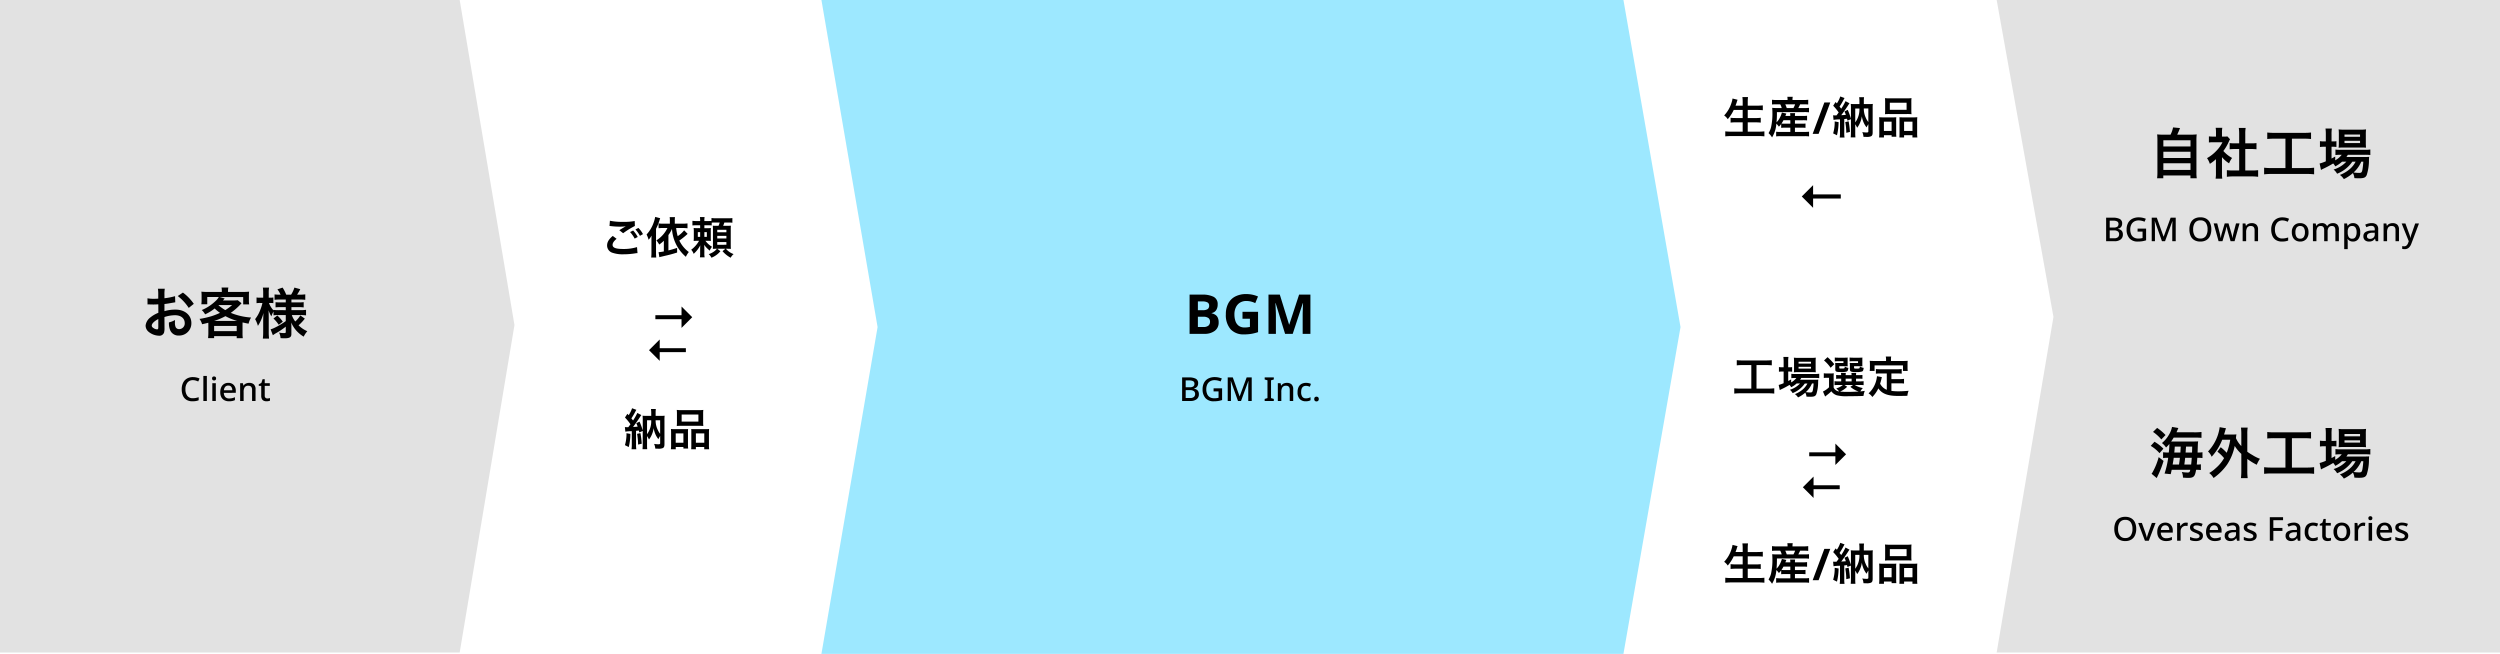 <svg xmlns="http://www.w3.org/2000/svg" width="910" height="238" viewBox="0 0 910 238">
  <g id="グループ_336" data-name="グループ 336" transform="translate(-265 -3340.636)">
    <g id="グループ_331" data-name="グループ 331">
      <path id="パス_14" data-name="パス 14" d="M281,459.175H448.322l19.946-119.2L448.322,221.655H281Z" transform="translate(-16 3118.98)" fill="#e2e2e2"/>
      <path id="パス_11" data-name="パス 11" d="M363.523,570.655H655.455l20.776,119.062L655.455,808.655H363.523l20.441-118.938Z" transform="translate(200.477 2769.98)" fill="#9de8ff"/>
      <path id="パス_10" data-name="パス 10" d="M1094.928,221.655h183.213v237.52H1094.928L1115.6,337.014Z" transform="translate(-103.142 3118.98)" fill="#e2e2e2"/>
    </g>
    <path id="パス_112" data-name="パス 112" d="M-22.14-6.12a12.8,12.8,0,0,1,3.84-.66c2.14,0,3.54,1.12,3.54,2.84a2.055,2.055,0,0,1-2.02,2.22,1.383,1.383,0,0,1-1.26-.68,3.854,3.854,0,0,1-.28-1.76,6.935,6.935,0,0,1,.04-.88,8.437,8.437,0,0,1-2.22.88,6.682,6.682,0,0,0,.34,2.56A3.229,3.229,0,0,0-16.88.62a4.443,4.443,0,0,0,4.54-4.56c0-2.84-2.38-4.88-5.72-4.88a13.869,13.869,0,0,0-4.08.56v-2.6c.76-.08,1.16-.14,1.82-.26,1.38-.24,1.76-.3,2.12-.36l-.08-2.24a22.305,22.305,0,0,1-3.86.76v-1.28a12.279,12.279,0,0,1,.12-2.18h-2.5a13.7,13.7,0,0,1,.12,2.3v1.32c-.22,0-.32,0-.8.02-.28.02-.5.02-.7.02a12.266,12.266,0,0,1-2.42-.18l.02,2.24a3.75,3.75,0,0,1,.42-.02c.06,0,.24,0,.5.02.24,0,.8.02,1.1.02.5,0,.78,0,1.08-.02.66-.04.66-.04.82-.04l.02,3.08a10.7,10.7,0,0,0-2.92,1.7A4.269,4.269,0,0,0-29-3,2.938,2.938,0,0,0-27.9-.74,6.23,6.23,0,0,0-24.12.68,1.757,1.757,0,0,0-22.28-.48a5.955,5.955,0,0,0,.16-1.7Zm-2.24,3.64c0,.66-.1.84-.44.84a2.4,2.4,0,0,1-1.28-.44c-.46-.28-.66-.58-.66-.92,0-.72.88-1.6,2.38-2.4Zm12.92-8.44a16.963,16.963,0,0,0-3.96-4.1l-1.88,1.26a17.079,17.079,0,0,1,4,4.32ZM-6.16-.28c0,.62-.04,1.2-.1,1.84h2.2V.84H4.16v.74H6.38a11.773,11.773,0,0,1-.1-1.84V-3.04c0-.54,0-.6.02-1.12.94.22,1.22.28,2.18.46A7.756,7.756,0,0,1,9.4-5.94,23.32,23.32,0,0,1,2-7.64a22.456,22.456,0,0,0,3.38-2.92c.36-.4.36-.4.54-.58l-1.38-1.1a11.529,11.529,0,0,1-1.62.08H-.84c.4-.46.6-.7.62-.72l-1.86-.52h8.6v2.68H8.7a8.031,8.031,0,0,1-.1-1.5v-1.66a10.092,10.092,0,0,1,.08-1.48,19.155,19.155,0,0,1-2.34.1H1v-.3a5.743,5.743,0,0,1,.12-1.3H-1.36a6.146,6.146,0,0,1,.1,1.32v.28H-6.42a18.9,18.9,0,0,1-2.28-.1,10.814,10.814,0,0,1,.08,1.48v1.62a8.568,8.568,0,0,1-.1,1.5h2.16V-13.4h4.2A5.381,5.381,0,0,1-3.48-12,16.247,16.247,0,0,1-8.56-8.66,5.911,5.911,0,0,1-7.34-7.1,15.826,15.826,0,0,0-3.86-9.24a14.252,14.252,0,0,0,1.94,1.6A26.9,26.9,0,0,1-4.9-6.46,30.691,30.691,0,0,1-9.38-5.44,6.048,6.048,0,0,1-8.44-3.5c1.1-.24,1.48-.34,2.26-.54.02.38.02.58.02.98Zm3.78-10.2H2.5A17.166,17.166,0,0,1,0-8.64,16.814,16.814,0,0,1-2.46-10.4ZM-4.08-4.7A21.851,21.851,0,0,0,.06-6.44,20.978,20.978,0,0,0,4.32-4.7Zm.02,1.82H4.16v1.9H-4.06ZM22.02-6.84v2.2A25.681,25.681,0,0,1,18.14-2.3a9.652,9.652,0,0,1-1.64.66L17.32.5c.3-.2.7-.48.86-.58a27.782,27.782,0,0,0,3.84-2.54V-.74c0,.36-.12.46-.54.46a8.975,8.975,0,0,1-1.9-.18,5.34,5.34,0,0,1,.54,2.02c.58.04,1.14.06,1.44.06,1.86,0,2.5-.4,2.5-1.54V-2.7c0-.38,0-.54-.06-1.44A10.486,10.486,0,0,0,26.14-.88a11.556,11.556,0,0,0,2.4,1.9A8.994,8.994,0,0,1,29.86-.96,10.348,10.348,0,0,1,26.68-3.1a16.751,16.751,0,0,0,2.28-2.44L27.32-6.7a9.993,9.993,0,0,1-1.84,2.2,7.9,7.9,0,0,1-1.26-2.34h3.1a17.374,17.374,0,0,1,2.08.12V-8.74a15.56,15.56,0,0,1-2.08.12H24.08v-1.1h2.46a12.636,12.636,0,0,1,2,.1v-1.92a12.95,12.95,0,0,1-2,.1H24.08v-1.04h3.06a13.8,13.8,0,0,1,1.98.1v-2a14.109,14.109,0,0,1-2,.12h-.98a19.646,19.646,0,0,0,1.16-2l-2.14-.58a10.215,10.215,0,0,1-1.2,2.58H22.18a13.71,13.71,0,0,0-1.32-2.58l-1.88.64a8.952,8.952,0,0,1,1.14,1.94h-.28a12.95,12.95,0,0,1-1.9-.1v1.98a12.146,12.146,0,0,1,1.9-.1h2.18v1.04H20.14a14.658,14.658,0,0,1-1.84-.08v1.88a14.566,14.566,0,0,1,1.88-.08h1.84v1.1H19.6a14.2,14.2,0,0,1-2.04-.1v.18a7.912,7.912,0,0,1-1.66-2.7h.44a10.186,10.186,0,0,1,1.16.06v-2.06a5.943,5.943,0,0,1-1.14.08h-.54v-1.6a11.564,11.564,0,0,1,.12-2.08H13.68a12.579,12.579,0,0,1,.12,2.08v1.6H12.72a7.528,7.528,0,0,1-1.34-.08v2.08a7.969,7.969,0,0,1,1.34-.08h.8a13.834,13.834,0,0,1-.76,2.48,12.111,12.111,0,0,1-1.9,3.4A10.47,10.47,0,0,1,11.88-2.9a15.679,15.679,0,0,0,2.04-4.74c-.04.34-.08,1.28-.12,2.78V-.72a20.161,20.161,0,0,1-.12,2.44h2.26a19.485,19.485,0,0,1-.12-2.44V-5.8c0-.58-.02-1.56-.06-2.78a10.284,10.284,0,0,0,1.02,2.22,8.155,8.155,0,0,1,.78-1.76v1.38a12.413,12.413,0,0,1,1.84-.1ZM17.54-5.58A12.919,12.919,0,0,1,19.46-3.3l1.48-1.12a11.934,11.934,0,0,0-2-2.26Z" transform="translate(347 3462.156)"/>
    <path id="パス_113" data-name="パス 113" d="M-11.772-7.572a2.448,2.448,0,0,0-2,.882A3.7,3.7,0,0,0-14.5-4.272a3.854,3.854,0,0,0,.672,2.4A2.409,2.409,0,0,0-11.784-1a5.4,5.4,0,0,0,1.062-.1,9.7,9.7,0,0,0,1.038-.27V-.252A5.478,5.478,0,0,1-10.716.03,7.359,7.359,0,0,1-11.94.12a4.051,4.051,0,0,1-2.19-.546,3.305,3.305,0,0,1-1.3-1.536,5.84,5.84,0,0,1-.426-2.322,5.235,5.235,0,0,1,.474-2.286,3.628,3.628,0,0,1,1.386-1.554,4.166,4.166,0,0,1,2.232-.564,5.791,5.791,0,0,1,1.266.138,5.115,5.115,0,0,1,1.134.39l-.48,1.08a7.655,7.655,0,0,0-.9-.342A3.442,3.442,0,0,0-11.772-7.572ZM-6.708,0H-7.98V-9.12h1.272Zm2.64-8.928a.8.8,0,0,1,.5.168.672.672,0,0,1,.216.564.675.675,0,0,1-.216.558.78.78,0,0,1-.5.174.8.8,0,0,1-.516-.174A.675.675,0,0,1-4.8-8.2a.672.672,0,0,1,.216-.564A.815.815,0,0,1-4.068-8.928Zm.624,2.46V0H-4.716V-6.468Zm4.536-.12a2.6,2.6,0,0,1,2,.786A3.019,3.019,0,0,1,3.828-3.66v.7H-.516A2.221,2.221,0,0,0,.006-1.44a1.829,1.829,0,0,0,1.4.528,4.883,4.883,0,0,0,1.11-.114,5.715,5.715,0,0,0,1-.342V-.312a4.522,4.522,0,0,1-.984.33,5.873,5.873,0,0,1-1.176.1A3.557,3.557,0,0,1-.3-.252a2.643,2.643,0,0,1-1.122-1.1,3.751,3.751,0,0,1-.4-1.824,4.216,4.216,0,0,1,.366-1.848A2.7,2.7,0,0,1-.438-6.186,2.863,2.863,0,0,1,1.092-6.588Zm0,.984a1.43,1.43,0,0,0-1.1.444A2.057,2.057,0,0,0-.492-3.9H2.556A2.059,2.059,0,0,0,2.19-5.13,1.281,1.281,0,0,0,1.092-5.6Zm7.6-.984a2.43,2.43,0,0,1,1.728.564,2.389,2.389,0,0,1,.6,1.812V0H9.756V-4.032q0-1.512-1.332-1.512a1.494,1.494,0,0,0-1.362.588,3.138,3.138,0,0,0-.378,1.692V0H5.412V-6.468H6.42L6.6-5.6h.072a1.872,1.872,0,0,1,.858-.744A2.846,2.846,0,0,1,8.688-6.588ZM15.3-.912a2.848,2.848,0,0,0,.972-.156v.96a2.365,2.365,0,0,1-.552.162,3.728,3.728,0,0,1-.7.066,2.518,2.518,0,0,1-.966-.18,1.448,1.448,0,0,1-.7-.624,2.426,2.426,0,0,1-.264-1.236V-5.5h-.9v-.576l.948-.48.444-1.368h.78v1.452h1.848V-5.5H14.364v3.552a1.048,1.048,0,0,0,.258.78A.929.929,0,0,0,15.3-.912Z" transform="translate(347 3486.588)"/>
    <path id="パス_115" data-name="パス 115" d="M-24.708-8.568H-22.2a5.119,5.119,0,0,1,2.478.48,1.744,1.744,0,0,1,.846,1.656,1.938,1.938,0,0,1-.4,1.248,1.807,1.807,0,0,1-1.146.636v.06a3.194,3.194,0,0,1,.918.318,1.639,1.639,0,0,1,.654.636,2.152,2.152,0,0,1,.24,1.086,2.162,2.162,0,0,1-.816,1.812A3.5,3.5,0,0,1-21.636,0h-3.072Zm1.3,3.576h1.428A2.19,2.19,0,0,0-20.6-5.316a1.2,1.2,0,0,0,.378-.96.993.993,0,0,0-.462-.918,2.86,2.86,0,0,0-1.446-.282h-1.284Zm0,1.056V-1.08h1.572a2.035,2.035,0,0,0,1.446-.408,1.448,1.448,0,0,0,.414-1.08,1.26,1.26,0,0,0-.426-.99,2.316,2.316,0,0,0-1.518-.378Zm10.152-.672h3.1V-.336a8.8,8.8,0,0,1-1.4.342A10.394,10.394,0,0,1-13.188.12a3.855,3.855,0,0,1-3.018-1.164,4.664,4.664,0,0,1-1.05-3.24,4.937,4.937,0,0,1,.522-2.334,3.636,3.636,0,0,1,1.518-1.53,5,5,0,0,1,2.412-.54,6.235,6.235,0,0,1,1.356.144,7.272,7.272,0,0,1,1.2.372l-.468,1.08a5.691,5.691,0,0,0-1-.342,4.683,4.683,0,0,0-1.14-.138,3.2,3.2,0,0,0-1.638.4,2.642,2.642,0,0,0-1.056,1.146,3.927,3.927,0,0,0-.366,1.752,4.528,4.528,0,0,0,.3,1.7A2.434,2.434,0,0,0-14.664-1.4a3.065,3.065,0,0,0,1.692.42,5.9,5.9,0,0,0,.87-.054q.354-.054.654-.126V-3.492H-13.26ZM-4.38,0-6.972-7.284H-7.02q.024.252.042.654t.03.876q.012.474.012.918V0H-8.112V-8.568h1.848L-3.8-1.692h.048l2.532-6.876H.624V0H-.636V-4.908q0-.42.018-.864t.036-.84l.03-.66H-.6L-3.264,0ZM8.664,0H5.34V-.744l1.02-.3V-7.512L5.34-7.824v-.744H8.664v.744l-1.008.312v6.468l1.008.3ZM13.4-6.588a2.43,2.43,0,0,1,1.728.564,2.389,2.389,0,0,1,.6,1.812V0h-1.26V-4.032q0-1.512-1.332-1.512a1.494,1.494,0,0,0-1.362.588A3.138,3.138,0,0,0,11.4-3.264V0H10.128V-6.468h1.008l.18.864h.072a1.872,1.872,0,0,1,.858-.744A2.846,2.846,0,0,1,13.4-6.588ZM20.292.12a2.957,2.957,0,0,1-2.16-.8,3.387,3.387,0,0,1-.816-2.514,4.134,4.134,0,0,1,.4-1.944,2.518,2.518,0,0,1,1.092-1.1,3.445,3.445,0,0,1,1.584-.354A4.557,4.557,0,0,1,21.4-6.48a3.528,3.528,0,0,1,.786.264L21.8-5.184q-.336-.12-.708-.222a2.719,2.719,0,0,0-.72-.1q-1.752,0-1.752,2.3a2.77,2.77,0,0,0,.432,1.68,1.49,1.49,0,0,0,1.272.576,3.451,3.451,0,0,0,.948-.12,3.672,3.672,0,0,0,.768-.312v1.1a2.715,2.715,0,0,1-.756.3A4.419,4.419,0,0,1,20.292.12Zm3.1-.828a.8.8,0,0,1,.24-.66A.893.893,0,0,1,24.2-1.56a.918.918,0,0,1,.582.192.789.789,0,0,1,.246.66.827.827,0,0,1-.246.672.883.883,0,0,1-.582.2.86.86,0,0,1-.576-.2A.838.838,0,0,1,23.388-.708Z" transform="translate(720 3486.588)"/>
    <path id="パス_123" data-name="パス 123" d="M-56.37-8.568h2.508a5.119,5.119,0,0,1,2.478.48,1.744,1.744,0,0,1,.846,1.656,1.938,1.938,0,0,1-.4,1.248,1.807,1.807,0,0,1-1.146.636v.06a3.194,3.194,0,0,1,.918.318,1.639,1.639,0,0,1,.654.636,2.152,2.152,0,0,1,.24,1.086A2.162,2.162,0,0,1-51.09-.636,3.5,3.5,0,0,1-53.3,0H-56.37Zm1.3,3.576h1.428a2.19,2.19,0,0,0,1.386-.324,1.2,1.2,0,0,0,.378-.96.993.993,0,0,0-.462-.918,2.861,2.861,0,0,0-1.446-.282h-1.284Zm0,1.056V-1.08H-53.5a2.035,2.035,0,0,0,1.446-.408,1.448,1.448,0,0,0,.414-1.08,1.26,1.26,0,0,0-.426-.99,2.316,2.316,0,0,0-1.518-.378Zm10.152-.672h3.1V-.336a8.8,8.8,0,0,1-1.4.342A10.394,10.394,0,0,1-44.85.12a3.855,3.855,0,0,1-3.018-1.164,4.664,4.664,0,0,1-1.05-3.24A4.937,4.937,0,0,1-48.4-6.618a3.636,3.636,0,0,1,1.518-1.53,5,5,0,0,1,2.412-.54,6.235,6.235,0,0,1,1.356.144,7.272,7.272,0,0,1,1.2.372l-.468,1.08a5.691,5.691,0,0,0-1-.342,4.683,4.683,0,0,0-1.14-.138,3.2,3.2,0,0,0-1.638.4,2.642,2.642,0,0,0-1.056,1.146,3.927,3.927,0,0,0-.366,1.752,4.528,4.528,0,0,0,.3,1.7A2.434,2.434,0,0,0-46.326-1.4a3.065,3.065,0,0,0,1.692.42,5.9,5.9,0,0,0,.87-.054q.354-.054.654-.126V-3.492h-1.812ZM-36.042,0l-2.592-7.284h-.048q.024.252.042.654t.03.876q.012.474.012.918V0h-1.176V-8.568h1.848l2.46,6.876h.048l2.532-6.876h1.848V0H-32.3V-4.908q0-.42.018-.864t.036-.84l.03-.66h-.048L-34.926,0Zm17.964-4.3a5.632,5.632,0,0,1-.444,2.322A3.413,3.413,0,0,1-19.854-.432,4.11,4.11,0,0,1-22.062.12a4.183,4.183,0,0,1-2.244-.552,3.338,3.338,0,0,1-1.32-1.548,5.812,5.812,0,0,1-.432-2.328,5.736,5.736,0,0,1,.432-2.31,3.308,3.308,0,0,1,1.32-1.536A4.245,4.245,0,0,1-22.05-8.7a4.113,4.113,0,0,1,2.2.546,3.389,3.389,0,0,1,1.326,1.536A5.632,5.632,0,0,1-18.078-4.3Zm-6.612,0a4.092,4.092,0,0,0,.636,2.424,2.283,2.283,0,0,0,1.992.888,2.264,2.264,0,0,0,1.992-.888A4.151,4.151,0,0,0-19.446-4.3a4.094,4.094,0,0,0-.624-2.412,2.263,2.263,0,0,0-1.98-.876,2.309,2.309,0,0,0-2,.876A4.036,4.036,0,0,0-24.69-4.3ZM-11.07-.012l-.924-3.228-.192-.714q-.108-.4-.192-.768t-.132-.57h-.048q-.036.2-.12.57t-.186.768q-.1.4-.2.726l-.96,3.216h-1.416L-17.226-6.48h1.3l.84,3.276q.132.5.246,1.074t.162.918h.048q.036-.2.1-.546t.144-.678q.078-.336.15-.552l1.032-3.492h1.392l1.008,3.492q.072.24.156.57t.15.654q.066.324.09.54h.048q.024-.192.084-.528t.15-.72q.09-.384.174-.732L-9.09-6.48h1.284L-9.618-.012ZM-3.4-6.588a2.43,2.43,0,0,1,1.728.564,2.389,2.389,0,0,1,.6,1.812V0h-1.26V-4.032q0-1.512-1.332-1.512a1.494,1.494,0,0,0-1.362.588,3.138,3.138,0,0,0-.378,1.692V0H-6.678V-6.468H-5.67l.18.864h.072a1.872,1.872,0,0,1,.858-.744A2.846,2.846,0,0,1-3.4-6.588ZM7.806-7.572a2.448,2.448,0,0,0-2,.882,3.7,3.7,0,0,0-.726,2.418,3.854,3.854,0,0,0,.672,2.4A2.409,2.409,0,0,0,7.794-1a5.4,5.4,0,0,0,1.062-.1,9.7,9.7,0,0,0,1.038-.27V-.252A5.478,5.478,0,0,1,8.862.03,7.359,7.359,0,0,1,7.638.12a4.051,4.051,0,0,1-2.19-.546,3.305,3.305,0,0,1-1.3-1.536,5.84,5.84,0,0,1-.426-2.322A5.235,5.235,0,0,1,4.2-6.57,3.628,3.628,0,0,1,5.586-8.124a4.166,4.166,0,0,1,2.232-.564,5.791,5.791,0,0,1,1.266.138,5.115,5.115,0,0,1,1.134.39l-.48,1.08a7.655,7.655,0,0,0-.9-.342A3.442,3.442,0,0,0,7.806-7.572ZM17.3-3.24A3.476,3.476,0,0,1,16.47-.756,2.925,2.925,0,0,1,14.238.12a3.06,3.06,0,0,1-1.554-.39,2.73,2.73,0,0,1-1.068-1.14,3.929,3.929,0,0,1-.39-1.83,3.486,3.486,0,0,1,.816-2.478,2.912,2.912,0,0,1,2.232-.87,3.084,3.084,0,0,1,1.566.39,2.738,2.738,0,0,1,1.068,1.134A3.892,3.892,0,0,1,17.3-3.24Zm-4.764,0a3.015,3.015,0,0,0,.414,1.7,1.473,1.473,0,0,0,1.314.612,1.473,1.473,0,0,0,1.314-.612,3.015,3.015,0,0,0,.414-1.7,2.949,2.949,0,0,0-.414-1.7,1.5,1.5,0,0,0-1.326-.594,1.473,1.473,0,0,0-1.308.594A2.983,2.983,0,0,0,12.534-3.24Zm13.62-3.348a2.2,2.2,0,0,1,1.644.564,2.519,2.519,0,0,1,.552,1.812V0H27.078V-4.044q0-1.5-1.212-1.5a1.4,1.4,0,0,0-1.236.534,2.66,2.66,0,0,0-.372,1.53V0H23V-4.044q0-1.5-1.224-1.5a1.326,1.326,0,0,0-1.254.588,3.408,3.408,0,0,0-.342,1.692V0H18.906V-6.468h1.008l.18.864h.072a1.839,1.839,0,0,1,.81-.744,2.519,2.519,0,0,1,1.086-.24A1.942,1.942,0,0,1,24.03-5.544h.1a1.934,1.934,0,0,1,.864-.786A2.716,2.716,0,0,1,26.154-6.588Zm7.368,0a2.34,2.34,0,0,1,1.884.84,3.813,3.813,0,0,1,.708,2.508,3.8,3.8,0,0,1-.72,2.5A2.341,2.341,0,0,1,33.51.12a2.379,2.379,0,0,1-1.2-.27,2.4,2.4,0,0,1-.744-.642h-.084q.024.216.054.51a5.206,5.206,0,0,1,.03.522V2.88H30.294V-6.468h1.032l.18.864h.06a2.419,2.419,0,0,1,.738-.7A2.278,2.278,0,0,1,33.522-6.588Zm-.3,1.044a1.463,1.463,0,0,0-1.272.516,2.777,2.777,0,0,0-.384,1.584v.192a3.392,3.392,0,0,0,.36,1.728,1.41,1.41,0,0,0,1.32.6,1.274,1.274,0,0,0,1.176-.648,3.291,3.291,0,0,0,.384-1.692,3.082,3.082,0,0,0-.39-1.668A1.318,1.318,0,0,0,33.222-5.544Zm7.02-1.044a2.681,2.681,0,0,1,1.818.534,2.12,2.12,0,0,1,.606,1.674V0h-.9l-.252-.9h-.048a2.891,2.891,0,0,1-.882.774A2.748,2.748,0,0,1,39.306.12a2.209,2.209,0,0,1-1.452-.474,1.809,1.809,0,0,1-.576-1.482,1.7,1.7,0,0,1,.75-1.506A4.357,4.357,0,0,1,40.314-3.9l1.1-.036V-4.3a1.3,1.3,0,0,0-.324-1,1.309,1.309,0,0,0-.912-.294,3.129,3.129,0,0,0-.948.144,6.442,6.442,0,0,0-.876.348l-.408-.924a5.178,5.178,0,0,1,1.05-.4A4.7,4.7,0,0,1,40.242-6.588Zm1.164,3.48-.864.024a2.848,2.848,0,0,0-1.53.372,1.055,1.055,0,0,0-.426.888.861.861,0,0,0,.3.732,1.254,1.254,0,0,0,.78.228,1.86,1.86,0,0,0,1.242-.42,1.556,1.556,0,0,0,.5-1.26ZM47.9-6.588a2.43,2.43,0,0,1,1.728.564,2.389,2.389,0,0,1,.6,1.812V0h-1.26V-4.032q0-1.512-1.332-1.512a1.494,1.494,0,0,0-1.362.588,3.138,3.138,0,0,0-.378,1.692V0H44.622V-6.468H45.63l.18.864h.072a1.872,1.872,0,0,1,.858-.744A2.846,2.846,0,0,1,47.9-6.588Zm3.3.12h1.368L53.91-2.8q.156.42.276.8a4.4,4.4,0,0,1,.168.768H54.4q.06-.312.186-.732t.282-.852l1.272-3.66H57.51L54.738.876a3.7,3.7,0,0,1-.93,1.47,2.157,2.157,0,0,1-1.518.534,3.816,3.816,0,0,1-.516-.03q-.216-.03-.372-.066V1.776q.12.024.312.048a3.191,3.191,0,0,0,.4.024A1.239,1.239,0,0,0,53,1.53,2.165,2.165,0,0,0,53.526.7L53.79,0Z" transform="translate(1088 3428.443)"/>
    <path id="パス_124" data-name="パス 124" d="M-45.414-4.3a5.632,5.632,0,0,1-.444,2.322A3.413,3.413,0,0,1-47.19-.432,4.11,4.11,0,0,1-49.4.12a4.183,4.183,0,0,1-2.244-.552,3.338,3.338,0,0,1-1.32-1.548,5.812,5.812,0,0,1-.432-2.328,5.736,5.736,0,0,1,.432-2.31,3.308,3.308,0,0,1,1.32-1.536A4.245,4.245,0,0,1-49.386-8.7a4.113,4.113,0,0,1,2.2.546,3.389,3.389,0,0,1,1.326,1.536A5.632,5.632,0,0,1-45.414-4.3Zm-6.612,0a4.092,4.092,0,0,0,.636,2.424A2.283,2.283,0,0,0-49.4-.984a2.264,2.264,0,0,0,1.992-.888A4.151,4.151,0,0,0-46.782-4.3a4.094,4.094,0,0,0-.624-2.412,2.263,2.263,0,0,0-1.98-.876,2.309,2.309,0,0,0-2,.876A4.036,4.036,0,0,0-52.026-4.3Zm9.78,4.3-2.448-6.468h1.344l1.344,3.78q.12.384.252.84a6.55,6.55,0,0,1,.18.756h.048a5.7,5.7,0,0,1,.192-.762q.144-.462.264-.834l1.344-3.78h1.344L-40.842,0Zm7.4-6.588a2.6,2.6,0,0,1,2,.786,3.019,3.019,0,0,1,.732,2.142v.7H-36.45a2.221,2.221,0,0,0,.522,1.524,1.829,1.829,0,0,0,1.4.528,4.883,4.883,0,0,0,1.11-.114,5.715,5.715,0,0,0,1-.342V-.312a4.522,4.522,0,0,1-.984.33,5.873,5.873,0,0,1-1.176.1,3.557,3.557,0,0,1-1.656-.372,2.643,2.643,0,0,1-1.122-1.1,3.751,3.751,0,0,1-.4-1.824,4.216,4.216,0,0,1,.366-1.848,2.7,2.7,0,0,1,1.02-1.158A2.863,2.863,0,0,1-34.842-6.588Zm0,.984a1.43,1.43,0,0,0-1.1.444,2.057,2.057,0,0,0-.486,1.26h3.048a2.059,2.059,0,0,0-.366-1.23A1.281,1.281,0,0,0-34.842-5.6Zm7.512-.984a3.9,3.9,0,0,1,.708.06l-.132,1.188a2.482,2.482,0,0,0-.648-.084,1.807,1.807,0,0,0-.912.24,1.813,1.813,0,0,0-.678.69,2.15,2.15,0,0,0-.258,1.086V0h-1.272V-6.468h1.008l.168,1.152h.048a2.993,2.993,0,0,1,.8-.894A1.888,1.888,0,0,1-27.33-6.588Zm6.2,4.764a1.669,1.669,0,0,1-.69,1.452A3.3,3.3,0,0,1-23.754.12a6.133,6.133,0,0,1-1.17-.1,3.51,3.51,0,0,1-.894-.3V-1.392a6.084,6.084,0,0,0,.99.366,4.051,4.051,0,0,0,1.11.162,1.821,1.821,0,0,0,1.038-.228.716.716,0,0,0,.318-.612.671.671,0,0,0-.12-.39,1.349,1.349,0,0,0-.45-.36A7.381,7.381,0,0,0-23.9-2.88a7.058,7.058,0,0,1-1.05-.492,1.947,1.947,0,0,1-.654-.6,1.567,1.567,0,0,1-.228-.876,1.456,1.456,0,0,1,.678-1.29,3.2,3.2,0,0,1,1.794-.45,4.944,4.944,0,0,1,1.11.12,5.686,5.686,0,0,1,1.014.336l-.42.972a7.137,7.137,0,0,0-.864-.306,3.281,3.281,0,0,0-.9-.126q-1.176,0-1.176.684a.6.6,0,0,0,.138.4,1.453,1.453,0,0,0,.48.336q.342.168.954.408a7.36,7.36,0,0,1,1.014.474,1.893,1.893,0,0,1,.654.594A1.567,1.567,0,0,1-21.126-1.824Zm4.056-4.764a2.6,2.6,0,0,1,2,.786,3.019,3.019,0,0,1,.732,2.142v.7h-4.344a2.221,2.221,0,0,0,.522,1.524,1.829,1.829,0,0,0,1.4.528,4.883,4.883,0,0,0,1.11-.114,5.715,5.715,0,0,0,1-.342V-.312a4.522,4.522,0,0,1-.984.33,5.873,5.873,0,0,1-1.176.1,3.557,3.557,0,0,1-1.656-.372,2.643,2.643,0,0,1-1.122-1.1,3.751,3.751,0,0,1-.4-1.824,4.216,4.216,0,0,1,.366-1.848A2.7,2.7,0,0,1-18.6-6.186,2.863,2.863,0,0,1-17.07-6.588Zm0,.984a1.43,1.43,0,0,0-1.1.444,2.057,2.057,0,0,0-.486,1.26h3.048a2.059,2.059,0,0,0-.366-1.23A1.281,1.281,0,0,0-17.07-5.6Zm6.828-.984a2.681,2.681,0,0,1,1.818.534A2.12,2.12,0,0,1-7.818-4.38V0h-.9L-8.97-.9h-.048A2.891,2.891,0,0,1-9.9-.126,2.748,2.748,0,0,1-11.178.12,2.209,2.209,0,0,1-12.63-.354a1.809,1.809,0,0,1-.576-1.482,1.7,1.7,0,0,1,.75-1.506A4.357,4.357,0,0,1-10.17-3.9l1.1-.036V-4.3a1.3,1.3,0,0,0-.324-1,1.309,1.309,0,0,0-.912-.294,3.129,3.129,0,0,0-.948.144,6.442,6.442,0,0,0-.876.348l-.408-.924a5.178,5.178,0,0,1,1.05-.4A4.7,4.7,0,0,1-10.242-6.588Zm1.164,3.48-.864.024a2.848,2.848,0,0,0-1.53.372,1.055,1.055,0,0,0-.426.888.861.861,0,0,0,.3.732,1.254,1.254,0,0,0,.78.228,1.86,1.86,0,0,0,1.242-.42,1.556,1.556,0,0,0,.5-1.26Zm7.512,1.284a1.669,1.669,0,0,1-.69,1.452A3.3,3.3,0,0,1-4.194.12a6.133,6.133,0,0,1-1.17-.1,3.51,3.51,0,0,1-.894-.3V-1.392a6.084,6.084,0,0,0,.99.366,4.051,4.051,0,0,0,1.11.162A1.821,1.821,0,0,0-3.12-1.092.716.716,0,0,0-2.8-1.7a.671.671,0,0,0-.12-.39,1.349,1.349,0,0,0-.45-.36,7.381,7.381,0,0,0-.966-.426,7.058,7.058,0,0,1-1.05-.492,1.947,1.947,0,0,1-.654-.6,1.567,1.567,0,0,1-.228-.876,1.456,1.456,0,0,1,.678-1.29A3.2,3.2,0,0,1-3.8-6.588a4.944,4.944,0,0,1,1.11.12,5.686,5.686,0,0,1,1.014.336l-.42.972a7.137,7.137,0,0,0-.864-.306,3.281,3.281,0,0,0-.9-.126q-1.176,0-1.176.684a.6.6,0,0,0,.138.4,1.453,1.453,0,0,0,.48.336q.342.168.954.408a7.36,7.36,0,0,1,1.014.474,1.893,1.893,0,0,1,.654.594A1.567,1.567,0,0,1-1.566-1.824ZM4.494,0H3.21V-8.568H8.034v1.1H4.494v2.8H7.806v1.1H4.494ZM11.91-6.588a2.681,2.681,0,0,1,1.818.534,2.12,2.12,0,0,1,.606,1.674V0h-.9l-.252-.9h-.048a2.891,2.891,0,0,1-.882.774A2.748,2.748,0,0,1,10.974.12,2.209,2.209,0,0,1,9.522-.354a1.809,1.809,0,0,1-.576-1.482A1.7,1.7,0,0,1,9.7-3.342,4.357,4.357,0,0,1,11.982-3.9l1.1-.036V-4.3a1.3,1.3,0,0,0-.324-1,1.309,1.309,0,0,0-.912-.294,3.129,3.129,0,0,0-.948.144,6.442,6.442,0,0,0-.876.348l-.408-.924a5.178,5.178,0,0,1,1.05-.4A4.7,4.7,0,0,1,11.91-6.588Zm1.164,3.48-.864.024a2.848,2.848,0,0,0-1.53.372,1.055,1.055,0,0,0-.426.888.861.861,0,0,0,.3.732,1.254,1.254,0,0,0,.78.228,1.86,1.86,0,0,0,1.242-.42,1.556,1.556,0,0,0,.5-1.26ZM18.894.12a2.957,2.957,0,0,1-2.16-.8,3.387,3.387,0,0,1-.816-2.514,4.134,4.134,0,0,1,.4-1.944,2.518,2.518,0,0,1,1.092-1.1,3.445,3.445,0,0,1,1.584-.354A4.557,4.557,0,0,1,20-6.48a3.528,3.528,0,0,1,.786.264l-.384,1.032q-.336-.12-.708-.222a2.719,2.719,0,0,0-.72-.1q-1.752,0-1.752,2.3a2.77,2.77,0,0,0,.432,1.68,1.49,1.49,0,0,0,1.272.576,3.451,3.451,0,0,0,.948-.12,3.672,3.672,0,0,0,.768-.312v1.1a2.715,2.715,0,0,1-.756.3A4.419,4.419,0,0,1,18.894.12ZM24.5-.912a2.848,2.848,0,0,0,.972-.156v.96a2.365,2.365,0,0,1-.552.162,3.728,3.728,0,0,1-.7.066,2.518,2.518,0,0,1-.966-.18,1.448,1.448,0,0,1-.7-.624A2.426,2.426,0,0,1,22.29-1.92V-5.5h-.9v-.576l.948-.48.444-1.368h.78v1.452H25.41V-5.5H23.562v3.552a1.048,1.048,0,0,0,.258.78A.929.929,0,0,0,24.5-.912ZM32.466-3.24a3.476,3.476,0,0,1-.828,2.484A2.925,2.925,0,0,1,29.406.12a3.06,3.06,0,0,1-1.554-.39,2.73,2.73,0,0,1-1.068-1.14,3.929,3.929,0,0,1-.39-1.83,3.486,3.486,0,0,1,.816-2.478,2.912,2.912,0,0,1,2.232-.87,3.084,3.084,0,0,1,1.566.39,2.738,2.738,0,0,1,1.068,1.134A3.892,3.892,0,0,1,32.466-3.24Zm-4.764,0a3.015,3.015,0,0,0,.414,1.7,1.473,1.473,0,0,0,1.314.612,1.473,1.473,0,0,0,1.314-.612,3.015,3.015,0,0,0,.414-1.7,2.949,2.949,0,0,0-.414-1.7,1.5,1.5,0,0,0-1.326-.594,1.473,1.473,0,0,0-1.308.594A2.983,2.983,0,0,0,27.7-3.24Zm9.564-3.348a3.9,3.9,0,0,1,.708.06L37.842-5.34a2.482,2.482,0,0,0-.648-.084,1.807,1.807,0,0,0-.912.24,1.813,1.813,0,0,0-.678.69,2.15,2.15,0,0,0-.258,1.086V0H34.074V-6.468h1.008l.168,1.152H35.3a2.993,2.993,0,0,1,.8-.894A1.888,1.888,0,0,1,37.266-6.588Zm2.556-2.34a.8.8,0,0,1,.5.168.672.672,0,0,1,.216.564.675.675,0,0,1-.216.558.78.78,0,0,1-.5.174.8.8,0,0,1-.516-.174A.675.675,0,0,1,39.09-8.2a.672.672,0,0,1,.216-.564A.815.815,0,0,1,39.822-8.928Zm.624,2.46V0H39.174V-6.468Zm4.536-.12a2.6,2.6,0,0,1,2,.786,3.019,3.019,0,0,1,.732,2.142v.7H43.374A2.221,2.221,0,0,0,43.9-1.44a1.829,1.829,0,0,0,1.4.528,4.883,4.883,0,0,0,1.11-.114,5.715,5.715,0,0,0,1-.342V-.312a4.522,4.522,0,0,1-.984.33,5.873,5.873,0,0,1-1.176.1A3.557,3.557,0,0,1,43.59-.252a2.643,2.643,0,0,1-1.122-1.1,3.751,3.751,0,0,1-.4-1.824,4.216,4.216,0,0,1,.366-1.848,2.7,2.7,0,0,1,1.02-1.158A2.863,2.863,0,0,1,44.982-6.588Zm0,.984a1.43,1.43,0,0,0-1.1.444A2.057,2.057,0,0,0,43.4-3.9h3.048a2.059,2.059,0,0,0-.366-1.23A1.281,1.281,0,0,0,44.982-5.6ZM53.6-1.824a1.669,1.669,0,0,1-.69,1.452A3.3,3.3,0,0,1,50.97.12a6.134,6.134,0,0,1-1.17-.1,3.51,3.51,0,0,1-.894-.3V-1.392a6.084,6.084,0,0,0,.99.366,4.051,4.051,0,0,0,1.11.162,1.821,1.821,0,0,0,1.038-.228.716.716,0,0,0,.318-.612.671.671,0,0,0-.12-.39,1.349,1.349,0,0,0-.45-.36,7.381,7.381,0,0,0-.966-.426,7.058,7.058,0,0,1-1.05-.492,1.947,1.947,0,0,1-.654-.6,1.567,1.567,0,0,1-.228-.876,1.456,1.456,0,0,1,.678-1.29,3.2,3.2,0,0,1,1.794-.45,4.944,4.944,0,0,1,1.11.12,5.686,5.686,0,0,1,1.014.336l-.42.972a7.137,7.137,0,0,0-.864-.306,3.281,3.281,0,0,0-.9-.126q-1.176,0-1.176.684a.6.6,0,0,0,.138.4,1.453,1.453,0,0,0,.48.336q.342.168.954.408a7.36,7.36,0,0,1,1.014.474,1.893,1.893,0,0,1,.654.594A1.567,1.567,0,0,1,53.6-1.824Z" transform="translate(1088 3537.463)"/>
    <path id="パス_116" data-name="パス 116" d="M-21.99-14.28h4.44a9.229,9.229,0,0,1,4.31.8,2.932,2.932,0,0,1,1.47,2.82,3.583,3.583,0,0,1-.57,2.06,2.358,2.358,0,0,1-1.63,1.02v.1a4.457,4.457,0,0,1,1.29.51,2.417,2.417,0,0,1,.93,1.03,4.048,4.048,0,0,1,.34,1.8A3.641,3.641,0,0,1-12.82-1.1,6.07,6.07,0,0,1-16.65,0h-5.34Zm3.02,5.66h1.76a3.018,3.018,0,0,0,1.83-.41,1.484,1.484,0,0,0,.51-1.23,1.269,1.269,0,0,0-.6-1.18,3.827,3.827,0,0,0-1.9-.36h-1.6Zm0,2.4V-2.5h1.98a2.686,2.686,0,0,0,1.9-.53,1.886,1.886,0,0,0,.54-1.41,1.645,1.645,0,0,0-.55-1.29,3.04,3.04,0,0,0-1.99-.49Zm16.24-1.8H2.93v7.4a16.246,16.246,0,0,1-2.34.6A15.518,15.518,0,0,1-2.15.2,6.332,6.332,0,0,1-7.07-1.68,7.851,7.851,0,0,1-8.79-7.16a8.247,8.247,0,0,1,.86-3.88A6,6,0,0,1-5.4-13.58a8.481,8.481,0,0,1,4.07-.9,10.478,10.478,0,0,1,2.24.24,10.35,10.35,0,0,1,2,.64l-1,2.42a7.319,7.319,0,0,0-1.5-.56,6.919,6.919,0,0,0-1.76-.22,4.265,4.265,0,0,0-2.29.6,3.971,3.971,0,0,0-1.5,1.7A5.834,5.834,0,0,0-5.67-7.1a7.455,7.455,0,0,0,.38,2.48,3.481,3.481,0,0,0,1.2,1.69,3.5,3.5,0,0,0,2.14.61A8.18,8.18,0,0,0-.87-2.38q.44-.06.84-.14V-5.5h-2.7ZM12.77,0,9.33-11.2H9.25L9.31-10q.04.8.08,1.72t.04,1.64V0H6.73V-14.28h4.12L14.23-3.36h.06l3.58-10.92h4.12V0H19.17V-6.76q0-.68.03-1.56t.06-1.67q.03-.79.05-1.19h-.08L15.55,0Z" transform="translate(720 3462.156)"/>
    <path id="パス_111" data-name="パス 111" d="M-21.136-10.144c.112,0,.192.016.224.016.064,0,.176.016.368.032a25.228,25.228,0,0,0,2.928.192,17.056,17.056,0,0,0,2.4-.128,2.9,2.9,0,0,1-.352.192c-.208.128-.256.16-.416.256-.4.224-.576.336-1.584.976l1.392,1.1a28.974,28.974,0,0,1,4.272-2.64l-.064-1.808a19.842,19.842,0,0,1-4.224.3,20.985,20.985,0,0,1-4.8-.4Zm1.184,3.616c-1.44,1.2-2.064,2.256-2.064,3.488A2.762,2.762,0,0,0-19.968-.368a11.445,11.445,0,0,0,4,.528,25.819,25.819,0,0,0,4.32-.368,6.717,6.717,0,0,1,.7-.064l-.176-2.192a16.477,16.477,0,0,1-5.024.688c-2.7,0-3.872-.448-3.872-1.488,0-.688.448-1.36,1.456-2.208ZM-8.96-7.184A9.253,9.253,0,0,0-10.624-9.44l-1.072.56a11.788,11.788,0,0,1,1.632,2.32Zm-4.7-.752a10.8,10.8,0,0,1,1.68,2.384l1.12-.592A10.369,10.369,0,0,0-12.544-8.5Zm19.68-.64A9.366,9.366,0,0,1,3.68-6.448a17.724,17.724,0,0,1-.56-2.96H5.456a14.4,14.4,0,0,1,1.792.1v-1.776a13.2,13.2,0,0,1-1.792.1H2.624v-1.232A6.116,6.116,0,0,1,2.7-13.36H.752a5.615,5.615,0,0,1,.08,1.136v1.232H-1.6a11.967,11.967,0,0,1-1.68-.08v1.744a13.02,13.02,0,0,1,1.664-.08H-.048a11.024,11.024,0,0,1-4.016,4.5A9.965,9.965,0,0,1-3.04-3.392,11.041,11.041,0,0,0-1.36-4.784v3.9a12.906,12.906,0,0,1-1.92.272l.288,1.824c.224-.064.256-.08.752-.192C1.232.208,1.232.208,3.472-.48v-1.7c-1.488.5-2.064.656-3.168.928v-5.6a10.276,10.276,0,0,0,1.3-2.24A14.433,14.433,0,0,0,6.656,1.072,8.681,8.681,0,0,1,7.728-.672,11.212,11.212,0,0,1,4.272-4.848,24.537,24.537,0,0,0,7.3-7.28ZM-5.872-.544a13.668,13.668,0,0,1-.1,1.872h1.84C-4.176.72-4.208.192-4.208-.528V-9.1a19.472,19.472,0,0,0,1.28-3.152,6.1,6.1,0,0,1,.24-.72l-1.824-.48A12.869,12.869,0,0,1-5.1-11.3,12.39,12.39,0,0,1-7.648-7.04a8.725,8.725,0,0,1,.736,1.92A8.242,8.242,0,0,0-5.824-6.64c-.032.88-.048,1.248-.048,1.744ZM16.064-11.36a9.739,9.739,0,0,1,1.152-.048h1.76a9.49,9.49,0,0,1-.432,1.2h-.72c-.7,0-.992-.016-1.36-.032.032.448.048.768.048,1.488v5.488c0,.688,0,.96-.032,1.456.32-.032.72-.048,1.248-.048h.224a5.128,5.128,0,0,1-.688.72A6.67,6.67,0,0,1,14.976.1a4.245,4.245,0,0,1,.992,1.312A8.222,8.222,0,0,0,19.232-.96l-1.136-.9h2.96L20-.976a10.446,10.446,0,0,0,2.96,2.384A4.911,4.911,0,0,1,24.032.08a6.387,6.387,0,0,1-2.8-1.936h.448c.464,0,.816.016,1.36.048-.032-.448-.048-1.024-.048-1.648v-5.28c0-.608.016-1.088.048-1.52-.384.032-.7.048-1.552.048H20.224c.16-.368.288-.72.448-1.2h1.184a11.759,11.759,0,0,1,1.728.08v-1.7a11.233,11.233,0,0,1-1.728.08H17.68a11.671,11.671,0,0,1-1.7-.1v1.056a11.265,11.265,0,0,1-1.264.048H13.392v-.112a6.688,6.688,0,0,1,.08-1.328h-1.7a7.946,7.946,0,0,1,.08,1.44H10.784a11.873,11.873,0,0,1-1.744-.08v1.68a16.121,16.121,0,0,1,1.744-.064h1.072v1.056H11.04a12.194,12.194,0,0,1-1.552-.064A11.41,11.41,0,0,1,9.552-8v1.84A11.768,11.768,0,0,1,9.488-4.7c.464-.032.688-.048,1.344-.048h.624A10.188,10.188,0,0,1,8.592-1.5a4.184,4.184,0,0,1,.9,1.5A10.836,10.836,0,0,0,11.9-3.1c-.032.656-.048,1.152-.048,1.728V-.368a10.573,10.573,0,0,1-.08,1.632h1.712a8.067,8.067,0,0,1-.1-1.632V-1.44c0-.592-.016-1.12-.064-1.856A8.709,8.709,0,0,0,14.7-1.728c.48.432.48.432.624.576a5.571,5.571,0,0,1,.848-1.424,8.151,8.151,0,0,1-2.4-2.176h.7c.64,0,.9.016,1.3.048A12.16,12.16,0,0,1,15.728-6V-8.128a8.817,8.817,0,0,1,.048-1.28,9.3,9.3,0,0,1-1.328.064H13.392V-10.4H14.7c.64,0,.976.016,1.36.048ZM11.856-7.9v1.712h-.848V-7.9Zm1.536,0h.9v1.712h-.9Zm4.688-.864h3.328v.912H18.08Zm0,2.224h3.328v.928H18.08Zm0,2.24h3.328v.992H18.08Z" transform="translate(508 3433.04)"/>
    <path id="パス_120" data-name="パス 120" d="M-25.52-10.32v8.56h-4a16.777,16.777,0,0,1-2.208-.112V.064a17.924,17.924,0,0,1,2.176-.112h10.208a16.732,16.732,0,0,1,2.176.112V-1.872a16.57,16.57,0,0,1-2.176.112h-4.288v-8.56h3.52a18.927,18.927,0,0,1,2.048.1v-1.888a17.646,17.646,0,0,1-2.064.1h-8.608a17.021,17.021,0,0,1-2.08-.1v1.888a18.625,18.625,0,0,1,2.064-.1Zm17.728,6.7A8.307,8.307,0,0,1-11.5-1.328,3.956,3.956,0,0,1-10.48-.112a9.634,9.634,0,0,0,4.432-3.5h.96A7.141,7.141,0,0,1-6.752-1.488,9.775,9.775,0,0,1-9.664.24,4.36,4.36,0,0,1-8.512,1.456,11.507,11.507,0,0,0-5.872-.3,3.862,3.862,0,0,1-5.44,1.168c.624.032.912.048,1.344.048,1.408,0,1.92-.208,2.24-.944A13.909,13.909,0,0,0-1.2-4.08a9.3,9.3,0,0,1,.064-.944c-.464.032-.768.048-1.552.048H-7.776a5.723,5.723,0,0,0,.432-.656h4.9A15.655,15.655,0,0,1-.8-5.568v-1.6a10.608,10.608,0,0,1-1.664.1H-9.456a8.9,8.9,0,0,1-1.5-.08v1.6a11.448,11.448,0,0,1,1.488-.08h.352a6.319,6.319,0,0,1-1.9,1.616v-1.1c-.512.288-.64.368-1.072.592v-3.44h.3a8.283,8.283,0,0,1,1.12.064v-1.68a6.866,6.866,0,0,1-1.136.064H-12.1v-1.968A10.779,10.779,0,0,1-12-13.28h-1.856a12.617,12.617,0,0,1,.1,1.776V-9.52h-.448a7.18,7.18,0,0,1-1.264-.08v1.712a7.8,7.8,0,0,1,1.248-.08h.464v4.24a11.543,11.543,0,0,1-1.808.64l.4,1.872a.724.724,0,0,1,.16-.08,1.883,1.883,0,0,0,.208-.128A30.13,30.13,0,0,0-11.616-3.1a3.685,3.685,0,0,1,.608.848A9.21,9.21,0,0,0-9.04-3.616Zm4.944,0A19.465,19.465,0,0,1-3.12-1.2c-.144.688-.32.848-.912.848A11.189,11.189,0,0,1-5.68-.48,8.94,8.94,0,0,0-3.44-3.616ZM-3.5-7.744c.64,0,1.12.016,1.456.048a12.393,12.393,0,0,1-.064-1.536V-11.44a12.949,12.949,0,0,1,.064-1.584,12.053,12.053,0,0,1-1.712.08H-8.416a11.254,11.254,0,0,1-1.616-.08,12.448,12.448,0,0,1,.064,1.456v2.336a14.285,14.285,0,0,1-.064,1.552A11.565,11.565,0,0,1-8.56-7.744ZM-8.32-11.536h4.528v.672H-8.32Zm0,1.84h4.528v.656H-8.32ZM4.448-5.6A15.719,15.719,0,0,1,4.5-7.328a8.6,8.6,0,0,1-1.2.064H2.144a7.265,7.265,0,0,1-1.28-.08v1.728A5.937,5.937,0,0,1,1.936-5.7h.832V-2.24A8.406,8.406,0,0,1,.56-.688l.784,1.824c.272-.224.4-.32.72-.576A16.279,16.279,0,0,0,3.616-.784,3.851,3.851,0,0,0,5.584.672a14.1,14.1,0,0,0,4.224.336c2.048,0,4.1-.032,5.5-.1a7.046,7.046,0,0,1,.48-1.84c-1.2.16-1.2.16-1.632.192a5.845,5.845,0,0,1,.928-1.216,8.39,8.39,0,0,1-2.976-1.12h1.712a11.747,11.747,0,0,1,1.536.064v-1.44a11.282,11.282,0,0,1-1.536.064H12.592v-.992h.832a11.339,11.339,0,0,1,1.5.064V-6.72a10.758,10.758,0,0,1-1.488.064h-.848a5.406,5.406,0,0,1,.08-.816h-1.76c.032.272.048.432.064.816H8.816c.016-.352.032-.56.064-.816H7.12c.032.272.048.432.064.816H6.848A10.462,10.462,0,0,1,5.36-6.72v1.408a10.909,10.909,0,0,1,1.488-.064H7.2v.992H6a6.086,6.086,0,0,1-1.232-.08v1.472A6.382,6.382,0,0,1,6-3.072H7.808A6.556,6.556,0,0,1,5.392-1.824a5.345,5.345,0,0,1,1.04,1.1A2.47,2.47,0,0,1,4.448-2.144ZM8.384-3.072H11.52l-.976.672A8.685,8.685,0,0,0,13.568-.688c-1.456.08-2.864.128-4.032.128A27.36,27.36,0,0,1,6.768-.672a7.956,7.956,0,0,0,2.608-1.76Zm.432-2.3h2.176v.992H8.816Zm.72-6.8a5.736,5.736,0,0,1,.032-.88,12.809,12.809,0,0,1-1.408.048H6.176a10.246,10.246,0,0,1-1.312-.064v1.408a9.079,9.079,0,0,1,1.3-.064H8.016v.656h-1.9a9.3,9.3,0,0,1-1.12-.048,7.673,7.673,0,0,1,.048.944v1.36c0,.864.3,1.024,1.968,1.024A7.445,7.445,0,0,0,9.12-7.936c.432-.16.592-.48.688-1.36A3.518,3.518,0,0,1,8.5-9.808c-.048.736-.064.752-1.312.752-.64,0-.688-.032-.688-.368V-9.9H8.544c.384,0,.624.016,1.024.048a6.332,6.332,0,0,1-.032-.864Zm5.36,0a5.975,5.975,0,0,1,.032-.88,12.809,12.809,0,0,1-1.408.048H11.568a10.407,10.407,0,0,1-1.312-.064v1.408a9.079,9.079,0,0,1,1.3-.064h1.776v.656h-1.92a9.173,9.173,0,0,1-1.1-.048,2.477,2.477,0,0,0,.016.336,2.956,2.956,0,0,1,.032.688v1.232c0,.5.128.768.464.912a4.565,4.565,0,0,0,1.76.16,6.6,6.6,0,0,0,2.208-.192c.352-.16.464-.432.592-1.312a4.761,4.761,0,0,1-1.408-.528c-.032.768-.064.784-1.216.784a2.377,2.377,0,0,1-.736-.064c-.128-.048-.144-.1-.144-.32V-9.9H13.9c.384,0,.624.016,1.024.048a6.457,6.457,0,0,1-.032-.864ZM.944-12a12.846,12.846,0,0,1,2.4,2.656l1.328-1.3A17.842,17.842,0,0,0,2.224-13.2ZM23.792-1.328A4.636,4.636,0,0,1,21.36-3.552c.24-.752.336-1.12.416-1.44.144-.656.144-.672.224-.944l-1.776-.336a9.918,9.918,0,0,1-.32,1.728A9.473,9.473,0,0,1,17.152-.016,4.355,4.355,0,0,1,18.528,1.3,11.334,11.334,0,0,0,20.72-1.84C22.032.1,24.128.912,27.872.912c1.264,0,2.1-.016,3.408-.048A6.223,6.223,0,0,1,31.728-.96c-1.632.144-2.72.192-3.648.192a18.7,18.7,0,0,1-2.608-.16V-3.68H28.5a10.8,10.8,0,0,1,1.568.08V-5.312a8.207,8.207,0,0,1-1.568.1H25.472V-7.264h2.1a11.471,11.471,0,0,1,1.648.08v-1.7a11.2,11.2,0,0,1-1.648.08H21.44a10.723,10.723,0,0,1-1.616-.08v1.7a11.39,11.39,0,0,1,1.616-.08h2.352Zm-.272-10.48H19.344c-.64,0-1.184-.016-1.76-.064.032.368.064.768.064,1.184v1.232a7.071,7.071,0,0,1-.08,1.264h1.776v-2H29.68v2h1.728a10.331,10.331,0,0,1-.064-1.248v-1.248a8.8,8.8,0,0,1,.064-1.184c-.592.048-1.136.064-1.776.064h-4.32v-.608a4.858,4.858,0,0,1,.08-1.008H23.424a5.178,5.178,0,0,1,.1,1.024Z" transform="translate(928 3483.844)"/>
    <path id="パス_118" data-name="パス 118" d="M-28.664-8.7V-5.76h-2.48a14.682,14.682,0,0,1-1.92-.1V-4.1a16.782,16.782,0,0,1,1.936-.1h2.464V-.8h-4.112A18.759,18.759,0,0,1-35-.912V.912A20.575,20.575,0,0,1-32.728.8h9.792A18.653,18.653,0,0,1-20.76.912V-.912A17.538,17.538,0,0,1-22.984-.8h-3.84V-4.192h2.768a17.786,17.786,0,0,1,1.968.1v-1.76a16.607,16.607,0,0,1-1.968.1h-2.768V-8.7h3.376c.768,0,1.424.032,2.112.1v-1.76c-.656.064-1.344.1-2.16.1h-3.328V-11.5a14.918,14.918,0,0,1,.1-1.9h-2.048a13.046,13.046,0,0,1,.112,1.92v1.216h-2.608q.312-.84.432-1.2A3.833,3.833,0,0,1-30.68-12a2.529,2.529,0,0,0,.144-.416l-1.824-.448a8.683,8.683,0,0,1-.352,1.488,11.6,11.6,0,0,1-2.7,4.672A4.854,4.854,0,0,1-34.1-5.344,14.137,14.137,0,0,0-31.928-8.7Zm14.016,6.512a13.477,13.477,0,0,1,1.472-.064h1.856V-.7h-3.664a9.371,9.371,0,0,1-1.5-.08v1.7a12.512,12.512,0,0,1,1.536-.08h8.88A11.446,11.446,0,0,1-4.5.928V-.784a12.592,12.592,0,0,1-1.52.08H-9.64V-2.256h2.4a11.647,11.647,0,0,1,1.44.064V-3.76A10.545,10.545,0,0,1-7.24-3.7h-2.4V-4.96h2.864A13.374,13.374,0,0,1-5.224-4.9v-1.7a9.094,9.094,0,0,1-1.536.08H-9.64a6.237,6.237,0,0,1,.064-1.024H-11.4a5.535,5.535,0,0,1,.064,1.024h-1.792c.192-.464.192-.464.352-.864l-1.616-.368A9.138,9.138,0,0,1-15.224-5.7a6.142,6.142,0,0,1-1.12,1.5A33.433,33.433,0,0,0-16.2-7.92h9.888a13.489,13.489,0,0,1,1.792.08V-9.472a12.632,12.632,0,0,1-1.792.08H-8.424a13.5,13.5,0,0,0,.672-1.36H-6.52a15.274,15.274,0,0,1,1.712.064v-1.728a12.817,12.817,0,0,1-1.808.1h-3.92v-.16a5.015,5.015,0,0,1,.1-1.008h-1.968a7.524,7.524,0,0,1,.08,1.008v.16h-3.92a11.661,11.661,0,0,1-1.744-.1v1.728a13.519,13.519,0,0,1,1.632-.064H-15a5.146,5.146,0,0,1,.544,1.36H-16.1a16.294,16.294,0,0,1-1.824-.08c.048.528.08,1.12.08,1.76a22.622,22.622,0,0,1-.5,5.328,7.283,7.283,0,0,1-.912,2.112A7.086,7.086,0,0,1-17.976,1.3a10.939,10.939,0,0,0,1.568-5.008,6.387,6.387,0,0,1,.928,1.1,10.616,10.616,0,0,0,.832-.976ZM-11.32-4.96V-3.7h-1.872a13.394,13.394,0,0,1-1.36-.048,8.741,8.741,0,0,0,.736-1.216Zm-1.3-4.432a10.954,10.954,0,0,0-.544-1.36h3.584a8,8,0,0,1-.608,1.36Zm15.84-2.032L-1.032,0h-2.16L1.064-11.424ZM4.408-5.088A13.1,13.1,0,0,1,6.76-5.264V-.352a11.887,11.887,0,0,1-.1,1.68H8.408a9.664,9.664,0,0,1-.1-1.68v-5.04c.512-.048.64-.064,1.008-.112.064.272.08.336.176.688l1.248-.528v4.8c0,.8-.032,1.312-.08,1.84h1.712a14.912,14.912,0,0,1-.064-1.712V-3.488a7.372,7.372,0,0,1,.7,1.264,7.876,7.876,0,0,0,1.008-1.728A8.552,8.552,0,0,0,14.712-6.4a9.088,9.088,0,0,0,.64,2.24A7.9,7.9,0,0,0,16.44-2.352a7.386,7.386,0,0,1,.64-1.168V-.9c0,.3-.16.4-.64.4A10.157,10.157,0,0,1,14.872-.64,4.8,4.8,0,0,1,15.3,1.072c.4.032.576.032.96.032A3.988,3.988,0,0,0,17.976.912c.5-.208.672-.592.672-1.5V-9.2a12.769,12.769,0,0,1,.064-1.7,11,11,0,0,1-1.44.064h-1.84v-1.04a10.333,10.333,0,0,1,.08-1.472H13.736a10.429,10.429,0,0,1,.1,1.456v1.056h-1.7A12.274,12.274,0,0,1,10.68-10.9a15.175,15.175,0,0,1,.064,1.68v3.68a26.235,26.235,0,0,0-1.168-3.2L8.392-8.16a9.409,9.409,0,0,1,.5,1.248c-.64.048-1.2.1-1.68.112.576-.736,1.9-2.624,2.448-3.5.3-.48.416-.624.56-.832L8.76-11.9A17.461,17.461,0,0,1,7.208-9.168c-.112-.144-.16-.192-.352-.432-.064-.064-.144-.176-.256-.32a25.778,25.778,0,0,0,1.488-2.528,6.394,6.394,0,0,1,.336-.592l-1.568-.576a9.6,9.6,0,0,1-1.232,2.528c-.16-.176-.24-.256-.464-.512l-.88,1.36a19.244,19.244,0,0,1,2,2.448c-.288.416-.416.592-.8,1.072H5a5.4,5.4,0,0,1-.752-.048Zm7.9-4.144h1.52a7.9,7.9,0,0,1-1.52,5.056Zm4.768,0V-4.3A6.892,6.892,0,0,1,16.1-5.968a7.7,7.7,0,0,1-.672-3.264ZM4.824-4.528a14.2,14.2,0,0,1-.56,4.352L5.656.512a20.814,20.814,0,0,0,.592-4.784Zm3.856.24a22.327,22.327,0,0,1,.368,3.9L10.376-.7A29.846,29.846,0,0,0,9.9-4.56ZM23.192-8.624a13.289,13.289,0,0,1-.064,1.472,14.67,14.67,0,0,1,1.664-.064h6.336a14.67,14.67,0,0,1,1.664.064,12.692,12.692,0,0,1-.064-1.488V-11.6a11.41,11.41,0,0,1,.064-1.408,12.592,12.592,0,0,1-1.824.08H24.936a13.173,13.173,0,0,1-1.808-.08,12.21,12.21,0,0,1,.064,1.424Zm1.712-2.7H31v2.56H24.9ZM21.064-.416a12.03,12.03,0,0,1-.08,1.728H22.76V.48h2.784v.576h1.728a11.005,11.005,0,0,1-.064-1.44V-4.656a9.373,9.373,0,0,1,.048-1.392c-.384.032-.736.048-1.2.048h-3.5A14.475,14.475,0,0,1,21-6.064a14.938,14.938,0,0,1,.064,1.536Zm1.68-4.032h2.8v3.376h-2.8ZM29.576-6c-.48,0-.816-.016-1.184-.048.032.336.032.592.032,1.312V-.112c0,.656-.016.976-.048,1.424h1.712V.48h3.04v.832H34.92A11.251,11.251,0,0,1,34.84-.4V-4.528A13.785,13.785,0,0,1,34.9-6.064,11.2,11.2,0,0,1,33.48-6Zm.512,1.552h3.056v3.376H30.088Z" transform="translate(928 3389.361)"/>
    <path id="パス_114" data-name="パス 114" d="M8.967-6.143,5.074-2.25V-5.429H-4.447V-6.865H5.074l.008-3.171Zm-15.724,12,3.893-3.893V5.135H6.657V6.571H-2.864V9.75Z" transform="translate(508 3462.244)"/>
    <path id="パス_121" data-name="パス 121" d="M8.967-6.143,5.074-2.25V-5.429H-4.447V-6.865H5.074l.008-3.171Zm-15.724,12,3.893-3.893V5.135H6.657V6.571H-2.864V9.75Z" transform="translate(928 3512.141)"/>
    <path id="パス_122" data-name="パス 122" d="M-7.154-6.5l4.122-4.122v3.357H7.049v1.521H-3.032v3.366Z" transform="translate(928 3418.658)"/>
    <path id="パス_117" data-name="パス 117" d="M-15.376-5.088a13.1,13.1,0,0,1,2.352-.176V-.352a11.887,11.887,0,0,1-.1,1.68h1.744a9.664,9.664,0,0,1-.1-1.68v-5.04c.512-.048.64-.064,1.008-.112.064.272.08.336.176.688l1.248-.528v4.8c0,.8-.032,1.312-.08,1.84h1.712A14.912,14.912,0,0,1-7.472-.416V-3.488a7.372,7.372,0,0,1,.7,1.264A7.876,7.876,0,0,0-5.76-3.952,8.552,8.552,0,0,0-5.072-6.4a9.088,9.088,0,0,0,.64,2.24A7.9,7.9,0,0,0-3.344-2.352,7.386,7.386,0,0,1-2.7-3.52V-.9c0,.3-.16.4-.64.4A10.157,10.157,0,0,1-4.912-.64,4.8,4.8,0,0,1-4.48,1.072c.4.032.576.032.96.032A3.988,3.988,0,0,0-1.808.912c.5-.208.672-.592.672-1.5V-9.2a12.769,12.769,0,0,1,.064-1.7,11,11,0,0,1-1.44.064h-1.84v-1.04a10.333,10.333,0,0,1,.08-1.472H-6.048a10.429,10.429,0,0,1,.1,1.456v1.056h-1.7A12.274,12.274,0,0,1-9.1-10.9a15.175,15.175,0,0,1,.064,1.68v3.68a26.235,26.235,0,0,0-1.168-3.2l-1.184.576a9.409,9.409,0,0,1,.5,1.248c-.64.048-1.2.1-1.68.112.576-.736,1.9-2.624,2.448-3.5.3-.48.416-.624.56-.832l-1.456-.768a17.461,17.461,0,0,1-1.552,2.736c-.112-.144-.16-.192-.352-.432-.064-.064-.144-.176-.256-.32A25.778,25.778,0,0,0-11.7-12.448a6.394,6.394,0,0,1,.336-.592l-1.568-.576a9.6,9.6,0,0,1-1.232,2.528c-.16-.176-.24-.256-.464-.512l-.88,1.36a19.244,19.244,0,0,1,2,2.448c-.288.416-.416.592-.8,1.072h-.48a5.4,5.4,0,0,1-.752-.048Zm7.9-4.144h1.52a7.9,7.9,0,0,1-1.52,5.056Zm4.768,0V-4.3A6.892,6.892,0,0,1-3.68-5.968a7.7,7.7,0,0,1-.672-3.264Zm-12.256,4.7a14.2,14.2,0,0,1-.56,4.352l1.392.688a20.814,20.814,0,0,0,.592-4.784Zm3.856.24a22.327,22.327,0,0,1,.368,3.9L-9.408-.7a29.846,29.846,0,0,0-.48-3.856ZM3.408-8.624a13.289,13.289,0,0,1-.064,1.472,14.67,14.67,0,0,1,1.664-.064h6.336a14.67,14.67,0,0,1,1.664.064,12.692,12.692,0,0,1-.064-1.488V-11.6a11.41,11.41,0,0,1,.064-1.408,12.592,12.592,0,0,1-1.824.08H5.152a13.173,13.173,0,0,1-1.808-.08,12.21,12.21,0,0,1,.064,1.424Zm1.712-2.7h6.1v2.56H5.12ZM1.28-.416A12.03,12.03,0,0,1,1.2,1.312H2.976V.48H5.76v.576H7.488a11,11,0,0,1-.064-1.44V-4.656a9.373,9.373,0,0,1,.048-1.392c-.384.032-.736.048-1.2.048h-3.5a14.475,14.475,0,0,1-1.552-.064A14.938,14.938,0,0,1,1.28-4.528ZM2.96-4.448h2.8v3.376H2.96ZM9.792-6c-.48,0-.816-.016-1.184-.048.032.336.032.592.032,1.312V-.112c0,.656-.016.976-.048,1.424H10.3V.48h3.04v.832h1.792A11.25,11.25,0,0,1,15.056-.4V-4.528a13.785,13.785,0,0,1,.064-1.536A11.2,11.2,0,0,1,13.7-6ZM10.3-4.448H13.36v3.376H10.3Z" transform="translate(508 3502.852)"/>
    <path id="パス_119" data-name="パス 119" d="M-28.664-8.7V-5.76h-2.48a14.682,14.682,0,0,1-1.92-.1V-4.1a16.782,16.782,0,0,1,1.936-.1h2.464V-.8h-4.112A18.759,18.759,0,0,1-35-.912V.912A20.575,20.575,0,0,1-32.728.8h9.792A18.653,18.653,0,0,1-20.76.912V-.912A17.538,17.538,0,0,1-22.984-.8h-3.84V-4.192h2.768a17.786,17.786,0,0,1,1.968.1v-1.76a16.607,16.607,0,0,1-1.968.1h-2.768V-8.7h3.376c.768,0,1.424.032,2.112.1v-1.76c-.656.064-1.344.1-2.16.1h-3.328V-11.5a14.918,14.918,0,0,1,.1-1.9h-2.048a13.046,13.046,0,0,1,.112,1.92v1.216h-2.608q.312-.84.432-1.2A3.833,3.833,0,0,1-30.68-12a2.529,2.529,0,0,0,.144-.416l-1.824-.448a8.683,8.683,0,0,1-.352,1.488,11.6,11.6,0,0,1-2.7,4.672A4.854,4.854,0,0,1-34.1-5.344,14.137,14.137,0,0,0-31.928-8.7Zm14.016,6.512a13.477,13.477,0,0,1,1.472-.064h1.856V-.7h-3.664a9.371,9.371,0,0,1-1.5-.08v1.7a12.512,12.512,0,0,1,1.536-.08h8.88A11.446,11.446,0,0,1-4.5.928V-.784a12.592,12.592,0,0,1-1.52.08H-9.64V-2.256h2.4a11.647,11.647,0,0,1,1.44.064V-3.76A10.545,10.545,0,0,1-7.24-3.7h-2.4V-4.96h2.864A13.374,13.374,0,0,1-5.224-4.9v-1.7a9.094,9.094,0,0,1-1.536.08H-9.64a6.237,6.237,0,0,1,.064-1.024H-11.4a5.535,5.535,0,0,1,.064,1.024h-1.792c.192-.464.192-.464.352-.864l-1.616-.368A9.138,9.138,0,0,1-15.224-5.7a6.142,6.142,0,0,1-1.12,1.5A33.433,33.433,0,0,0-16.2-7.92h9.888a13.489,13.489,0,0,1,1.792.08V-9.472a12.632,12.632,0,0,1-1.792.08H-8.424a13.5,13.5,0,0,0,.672-1.36H-6.52a15.274,15.274,0,0,1,1.712.064v-1.728a12.817,12.817,0,0,1-1.808.1h-3.92v-.16a5.015,5.015,0,0,1,.1-1.008h-1.968a7.524,7.524,0,0,1,.08,1.008v.16h-3.92a11.661,11.661,0,0,1-1.744-.1v1.728a13.519,13.519,0,0,1,1.632-.064H-15a5.146,5.146,0,0,1,.544,1.36H-16.1a16.294,16.294,0,0,1-1.824-.08c.048.528.08,1.12.08,1.76a22.622,22.622,0,0,1-.5,5.328,7.283,7.283,0,0,1-.912,2.112A7.086,7.086,0,0,1-17.976,1.3a10.939,10.939,0,0,0,1.568-5.008,6.387,6.387,0,0,1,.928,1.1,10.616,10.616,0,0,0,.832-.976ZM-11.32-4.96V-3.7h-1.872a13.394,13.394,0,0,1-1.36-.048,8.741,8.741,0,0,0,.736-1.216Zm-1.3-4.432a10.954,10.954,0,0,0-.544-1.36h3.584a8,8,0,0,1-.608,1.36Zm15.84-2.032L-1.032,0h-2.16L1.064-11.424ZM4.408-5.088A13.1,13.1,0,0,1,6.76-5.264V-.352a11.887,11.887,0,0,1-.1,1.68H8.408a9.664,9.664,0,0,1-.1-1.68v-5.04c.512-.048.64-.064,1.008-.112.064.272.08.336.176.688l1.248-.528v4.8c0,.8-.032,1.312-.08,1.84h1.712a14.912,14.912,0,0,1-.064-1.712V-3.488a7.372,7.372,0,0,1,.7,1.264,7.876,7.876,0,0,0,1.008-1.728A8.552,8.552,0,0,0,14.712-6.4a9.088,9.088,0,0,0,.64,2.24A7.9,7.9,0,0,0,16.44-2.352a7.386,7.386,0,0,1,.64-1.168V-.9c0,.3-.16.4-.64.4A10.157,10.157,0,0,1,14.872-.64,4.8,4.8,0,0,1,15.3,1.072c.4.032.576.032.96.032A3.988,3.988,0,0,0,17.976.912c.5-.208.672-.592.672-1.5V-9.2a12.769,12.769,0,0,1,.064-1.7,11,11,0,0,1-1.44.064h-1.84v-1.04a10.333,10.333,0,0,1,.08-1.472H13.736a10.429,10.429,0,0,1,.1,1.456v1.056h-1.7A12.274,12.274,0,0,1,10.68-10.9a15.175,15.175,0,0,1,.064,1.68v3.68a26.235,26.235,0,0,0-1.168-3.2L8.392-8.16a9.409,9.409,0,0,1,.5,1.248c-.64.048-1.2.1-1.68.112.576-.736,1.9-2.624,2.448-3.5.3-.48.416-.624.56-.832L8.76-11.9A17.461,17.461,0,0,1,7.208-9.168c-.112-.144-.16-.192-.352-.432-.064-.064-.144-.176-.256-.32a25.778,25.778,0,0,0,1.488-2.528,6.394,6.394,0,0,1,.336-.592l-1.568-.576a9.6,9.6,0,0,1-1.232,2.528c-.16-.176-.24-.256-.464-.512l-.88,1.36a19.244,19.244,0,0,1,2,2.448c-.288.416-.416.592-.8,1.072H5a5.4,5.4,0,0,1-.752-.048Zm7.9-4.144h1.52a7.9,7.9,0,0,1-1.52,5.056Zm4.768,0V-4.3A6.892,6.892,0,0,1,16.1-5.968a7.7,7.7,0,0,1-.672-3.264ZM4.824-4.528a14.2,14.2,0,0,1-.56,4.352L5.656.512a20.814,20.814,0,0,0,.592-4.784Zm3.856.24a22.327,22.327,0,0,1,.368,3.9L10.376-.7A29.846,29.846,0,0,0,9.9-4.56ZM23.192-8.624a13.289,13.289,0,0,1-.064,1.472,14.67,14.67,0,0,1,1.664-.064h6.336a14.67,14.67,0,0,1,1.664.064,12.692,12.692,0,0,1-.064-1.488V-11.6a11.41,11.41,0,0,1,.064-1.408,12.592,12.592,0,0,1-1.824.08H24.936a13.173,13.173,0,0,1-1.808-.08,12.21,12.21,0,0,1,.064,1.424Zm1.712-2.7H31v2.56H24.9ZM21.064-.416a12.03,12.03,0,0,1-.08,1.728H22.76V.48h2.784v.576h1.728a11.005,11.005,0,0,1-.064-1.44V-4.656a9.373,9.373,0,0,1,.048-1.392c-.384.032-.736.048-1.2.048h-3.5A14.475,14.475,0,0,1,21-6.064a14.938,14.938,0,0,1,.064,1.536Zm1.68-4.032h2.8v3.376h-2.8ZM29.576-6c-.48,0-.816-.016-1.184-.048.032.336.032.592.032,1.312V-.112c0,.656-.016.976-.048,1.424h1.712V.48h3.04v.832H34.92A11.251,11.251,0,0,1,34.84-.4V-4.528A13.785,13.785,0,0,1,34.9-6.064,11.2,11.2,0,0,1,33.48-6Zm.512,1.552h3.056v3.376H30.088Z" transform="translate(928 3551.839)"/>
    <path id="パス_125" data-name="パス 125" d="M-35.36-14.36a19.949,19.949,0,0,1-2.44-.1A19.715,19.715,0,0,1-37.7-12V-.8a17.2,17.2,0,0,1-.12,2.32h2.26V.5h9.88V1.52h2.3A13.687,13.687,0,0,1-23.5-.8V-12a19.133,19.133,0,0,1,.1-2.46,20.515,20.515,0,0,1-2.46.1H-30.5c.36-.76.66-1.44,1.02-2.4L-32-17a10.908,10.908,0,0,1-.92,2.64Zm-.18,2.04h9.88v2.26h-9.88Zm0,4.18h9.88v2.28h-9.88Zm0,4.2h9.88v2.42h-9.88ZM-14.2-6.18a10.978,10.978,0,0,0,2.58,2.26,8.53,8.53,0,0,1,1.1-1.96A11.792,11.792,0,0,1-13.7-8.42a16.432,16.432,0,0,0,2-3.42,5.561,5.561,0,0,1,.44-.84l-.96-1.04a7.285,7.285,0,0,1-1.16.06h-.82V-15.3a8.525,8.525,0,0,1,.12-1.56H-16.5a9.183,9.183,0,0,1,.12,1.52v1.68h-1a12.211,12.211,0,0,1-1.58-.08v2.22a13.694,13.694,0,0,1,1.68-.08h3.26A11.883,11.883,0,0,1-16.2-8.52a13.794,13.794,0,0,1-3.44,2.7,7.749,7.749,0,0,1,1.02,2.08,13.478,13.478,0,0,0,2.22-1.7V-.42a11.965,11.965,0,0,1-.12,2.08h2.42a14.2,14.2,0,0,1-.1-2.04Zm8.48-2.96H-3.6c.7,0,1.32.04,1.96.1V-11.3a13.007,13.007,0,0,1-1.96.1H-5.72v-3.52a11.725,11.725,0,0,1,.14-2.08h-2.5a14.156,14.156,0,0,1,.14,2.08v3.52h-1.5a13.5,13.5,0,0,1-1.96-.1v2.26c.64-.06,1.28-.1,1.96-.1h1.5v7.82h-2.18a18.136,18.136,0,0,1-2.3-.12V.98A16.129,16.129,0,0,1-10.16.84h6.84A16.422,16.422,0,0,1-1.04.98V-1.44a17.155,17.155,0,0,1-2.28.12h-2.4ZM8.9-12.9V-2.2h-5a20.971,20.971,0,0,1-2.76-.14V.08A22.4,22.4,0,0,1,3.86-.06H16.62a20.916,20.916,0,0,1,2.72.14V-2.34a20.713,20.713,0,0,1-2.72.14H11.26V-12.9h4.4a23.659,23.659,0,0,1,2.56.12v-2.36a22.057,22.057,0,0,1-2.58.12H4.88a21.276,21.276,0,0,1-2.6-.12v2.36a23.281,23.281,0,0,1,2.58-.12ZM31.06-4.52a10.384,10.384,0,0,1-4.64,2.86A4.945,4.945,0,0,1,27.7-.14a12.043,12.043,0,0,0,5.54-4.38h1.2a8.927,8.927,0,0,1-2.08,2.66A12.219,12.219,0,0,1,28.72.3a5.45,5.45,0,0,1,1.44,1.52,14.384,14.384,0,0,0,3.3-2.2A4.827,4.827,0,0,1,34,1.46c.78.04,1.14.06,1.68.06,1.76,0,2.4-.26,2.8-1.18A17.386,17.386,0,0,0,39.3-5.1a11.622,11.622,0,0,1,.08-1.18c-.58.04-.96.06-1.94.06H31.08a7.154,7.154,0,0,0,.54-.82h6.12a19.569,19.569,0,0,1,2.06.08v-2a13.261,13.261,0,0,1-2.08.12H28.98a11.119,11.119,0,0,1-1.88-.1v2a14.31,14.31,0,0,1,1.86-.1h.44a7.9,7.9,0,0,1-2.38,2.02V-6.4c-.64.36-.8.46-1.34.74v-4.3h.38a10.353,10.353,0,0,1,1.4.08v-2.1a8.583,8.583,0,0,1-1.42.08h-.36v-2.46a13.473,13.473,0,0,1,.12-2.24H23.48a15.771,15.771,0,0,1,.12,2.22v2.48h-.56a8.976,8.976,0,0,1-1.58-.1v2.14a9.743,9.743,0,0,1,1.56-.1h.58v5.3a14.429,14.429,0,0,1-2.26.8l.5,2.34a.905.905,0,0,1,.2-.1,2.353,2.353,0,0,0,.26-.16,37.663,37.663,0,0,0,3.98-2.1,4.606,4.606,0,0,1,.76,1.06,11.512,11.512,0,0,0,2.46-1.7Zm6.18,0A24.331,24.331,0,0,1,36.9-1.5c-.18.86-.4,1.06-1.14,1.06A13.987,13.987,0,0,1,33.7-.6a11.176,11.176,0,0,0,2.8-3.92Zm-.82-5.16c.8,0,1.4.02,1.82.06a15.49,15.49,0,0,1-.08-1.92V-14.3a16.185,16.185,0,0,1,.08-1.98,15.067,15.067,0,0,1-2.14.1H30.28a14.067,14.067,0,0,1-2.02-.1,15.559,15.559,0,0,1,.08,1.82v2.92a17.856,17.856,0,0,1-.08,1.94,14.456,14.456,0,0,1,1.84-.08ZM30.4-14.42h5.66v.84H30.4Zm0,2.3h5.66v.82H30.4Z" transform="translate(1088 3404.014)"/>
    <path id="パス_126" data-name="パス 126" d="M-30.76-15.04c.24-.52.24-.52.68-1.56l-2.3-.4a8.938,8.938,0,0,1-1.12,2.84,10.9,10.9,0,0,1-2.56,3.04,6.039,6.039,0,0,1,1.5,1.62,13.41,13.41,0,0,0,1.22-1.3,28.713,28.713,0,0,1-.22,3.12h-.22a11.9,11.9,0,0,1-1.86-.1v2.12a9.592,9.592,0,0,1,1.56-.1h.3A31.8,31.8,0,0,1-35.1-.02l2.24.22c.18-.74.22-.94.36-1.58h6.76c-.22.9-.32.98-1.06.98a11.262,11.262,0,0,1-2.02-.2,4.992,4.992,0,0,1,.42,2.06c1.24.08,1.48.1,1.8.1,2.1,0,2.56-.46,2.98-2.94h.22a10.876,10.876,0,0,1,1.52.08V-3.4a6.94,6.94,0,0,1-1.5.1c.08-.78.12-1.42.2-2.46h.2a12.014,12.014,0,0,1,1.68.1V-7.78a9.815,9.815,0,0,1-1.78.1c.06-1.82.1-2.8.1-2.94.04-.6.06-.84.1-1.12-.54.04-1.14.06-2.1.06H-32.7c.34-.48.58-.88.92-1.42h7.5a24.483,24.483,0,0,1,2.62.08v-2.14a20.267,20.267,0,0,1-2.88.12ZM-32.16-3.3c.26-1.4.28-1.6.4-2.46h2.24c-.14,1.28-.18,1.54-.32,2.46Zm4.26,0q.18-1.32.3-2.46h2.4c-.06.82-.12,1.56-.22,2.46Zm-3.66-4.38c.1-.92.12-1.16.18-2.16h2.16c-.08,1.52-.08,1.52-.12,2.16Zm4.12,0c.04-.56.04-.56.16-2.16h2.24c-.02.94-.02.94-.06,2.16Zm-11.86-7.5a14.466,14.466,0,0,1,3.02,2.74l1.54-1.6a18.422,18.422,0,0,0-3.06-2.6Zm-.84,5.08a13.037,13.037,0,0,1,3.2,2.66l1.42-1.64a15.377,15.377,0,0,0-3.24-2.52Zm2.9,4.1A23.341,23.341,0,0,1-39.46-.5a2.229,2.229,0,0,1-.38.54l1.88,1.58.78-1.64a34.388,34.388,0,0,0,1.72-4.6Zm21.38-1.98a14.99,14.99,0,0,1,2.42,2.34,13.634,13.634,0,0,1-3.04,3.66A12.067,12.067,0,0,1-18.84-.22,6.449,6.449,0,0,1-17.26,1.6a20.1,20.1,0,0,0,5-5,19.2,19.2,0,0,0,2.7-6.68,13.494,13.494,0,0,0,2.4,2.9v6.16A20.747,20.747,0,0,1-7.3,1.64h2.46a20.133,20.133,0,0,1-.14-2.66V-5.34A21.9,21.9,0,0,0-1.54-3.22,11.089,11.089,0,0,1-.38-5.4a13.152,13.152,0,0,1-2.7-1.34,18.038,18.038,0,0,1-1.9-1.22v-6.5a12.735,12.735,0,0,1,.14-2.3H-7.3a15.052,15.052,0,0,1,.14,2.3v4.44a9.769,9.769,0,0,1-1.96-2.9c.1-.86.1-.94.18-1.36-.48.04-.86.06-1.62.06h-2.88c.12-.38.2-.66.34-1.12.14-.52.22-.76.36-1.16l-2.3-.4a15.322,15.322,0,0,1-.58,2.62,16.044,16.044,0,0,1-3.66,6.22,5.514,5.514,0,0,1,1.32,1.92,19.749,19.749,0,0,0,3.84-6.18h2.92a21.1,21.1,0,0,1-1.28,4.74A15.389,15.389,0,0,0-14.66-9.6ZM8.9-12.9V-2.2h-5a20.971,20.971,0,0,1-2.76-.14V.08A22.4,22.4,0,0,1,3.86-.06H16.62a20.916,20.916,0,0,1,2.72.14V-2.34a20.713,20.713,0,0,1-2.72.14H11.26V-12.9h4.4a23.659,23.659,0,0,1,2.56.12v-2.36a22.057,22.057,0,0,1-2.58.12H4.88a21.276,21.276,0,0,1-2.6-.12v2.36a23.281,23.281,0,0,1,2.58-.12ZM31.06-4.52a10.384,10.384,0,0,1-4.64,2.86A4.945,4.945,0,0,1,27.7-.14a12.043,12.043,0,0,0,5.54-4.38h1.2a8.927,8.927,0,0,1-2.08,2.66A12.219,12.219,0,0,1,28.72.3a5.45,5.45,0,0,1,1.44,1.52,14.384,14.384,0,0,0,3.3-2.2A4.827,4.827,0,0,1,34,1.46c.78.04,1.14.06,1.68.06,1.76,0,2.4-.26,2.8-1.18A17.386,17.386,0,0,0,39.3-5.1a11.622,11.622,0,0,1,.08-1.18c-.58.04-.96.06-1.94.06H31.08a7.154,7.154,0,0,0,.54-.82h6.12a19.569,19.569,0,0,1,2.06.08v-2a13.261,13.261,0,0,1-2.08.12H28.98a11.119,11.119,0,0,1-1.88-.1v2a14.31,14.31,0,0,1,1.86-.1h.44a7.9,7.9,0,0,1-2.38,2.02V-6.4c-.64.36-.8.46-1.34.74v-4.3h.38a10.353,10.353,0,0,1,1.4.08v-2.1a8.583,8.583,0,0,1-1.42.08h-.36v-2.46a13.473,13.473,0,0,1,.12-2.24H23.48a15.771,15.771,0,0,1,.12,2.22v2.48h-.56a8.976,8.976,0,0,1-1.58-.1v2.14a9.743,9.743,0,0,1,1.56-.1h.58v5.3a14.429,14.429,0,0,1-2.26.8l.5,2.34a.905.905,0,0,1,.2-.1,2.353,2.353,0,0,0,.26-.16,37.663,37.663,0,0,0,3.98-2.1,4.606,4.606,0,0,1,.76,1.06,11.512,11.512,0,0,0,2.46-1.7Zm6.18,0A24.331,24.331,0,0,1,36.9-1.5c-.18.86-.4,1.06-1.14,1.06A13.987,13.987,0,0,1,33.7-.6a11.176,11.176,0,0,0,2.8-3.92Zm-.82-5.16c.8,0,1.4.02,1.82.06a15.49,15.49,0,0,1-.08-1.92V-14.3a16.185,16.185,0,0,1,.08-1.98,15.067,15.067,0,0,1-2.14.1H30.28a14.067,14.067,0,0,1-2.02-.1,15.559,15.559,0,0,1,.08,1.82v2.92a17.856,17.856,0,0,1-.08,1.94,14.456,14.456,0,0,1,1.84-.08ZM30.4-14.42h5.66v.84H30.4Zm0,2.3h5.66v.82H30.4Z" transform="translate(1088 3513.031)"/>
  </g>
</svg>
